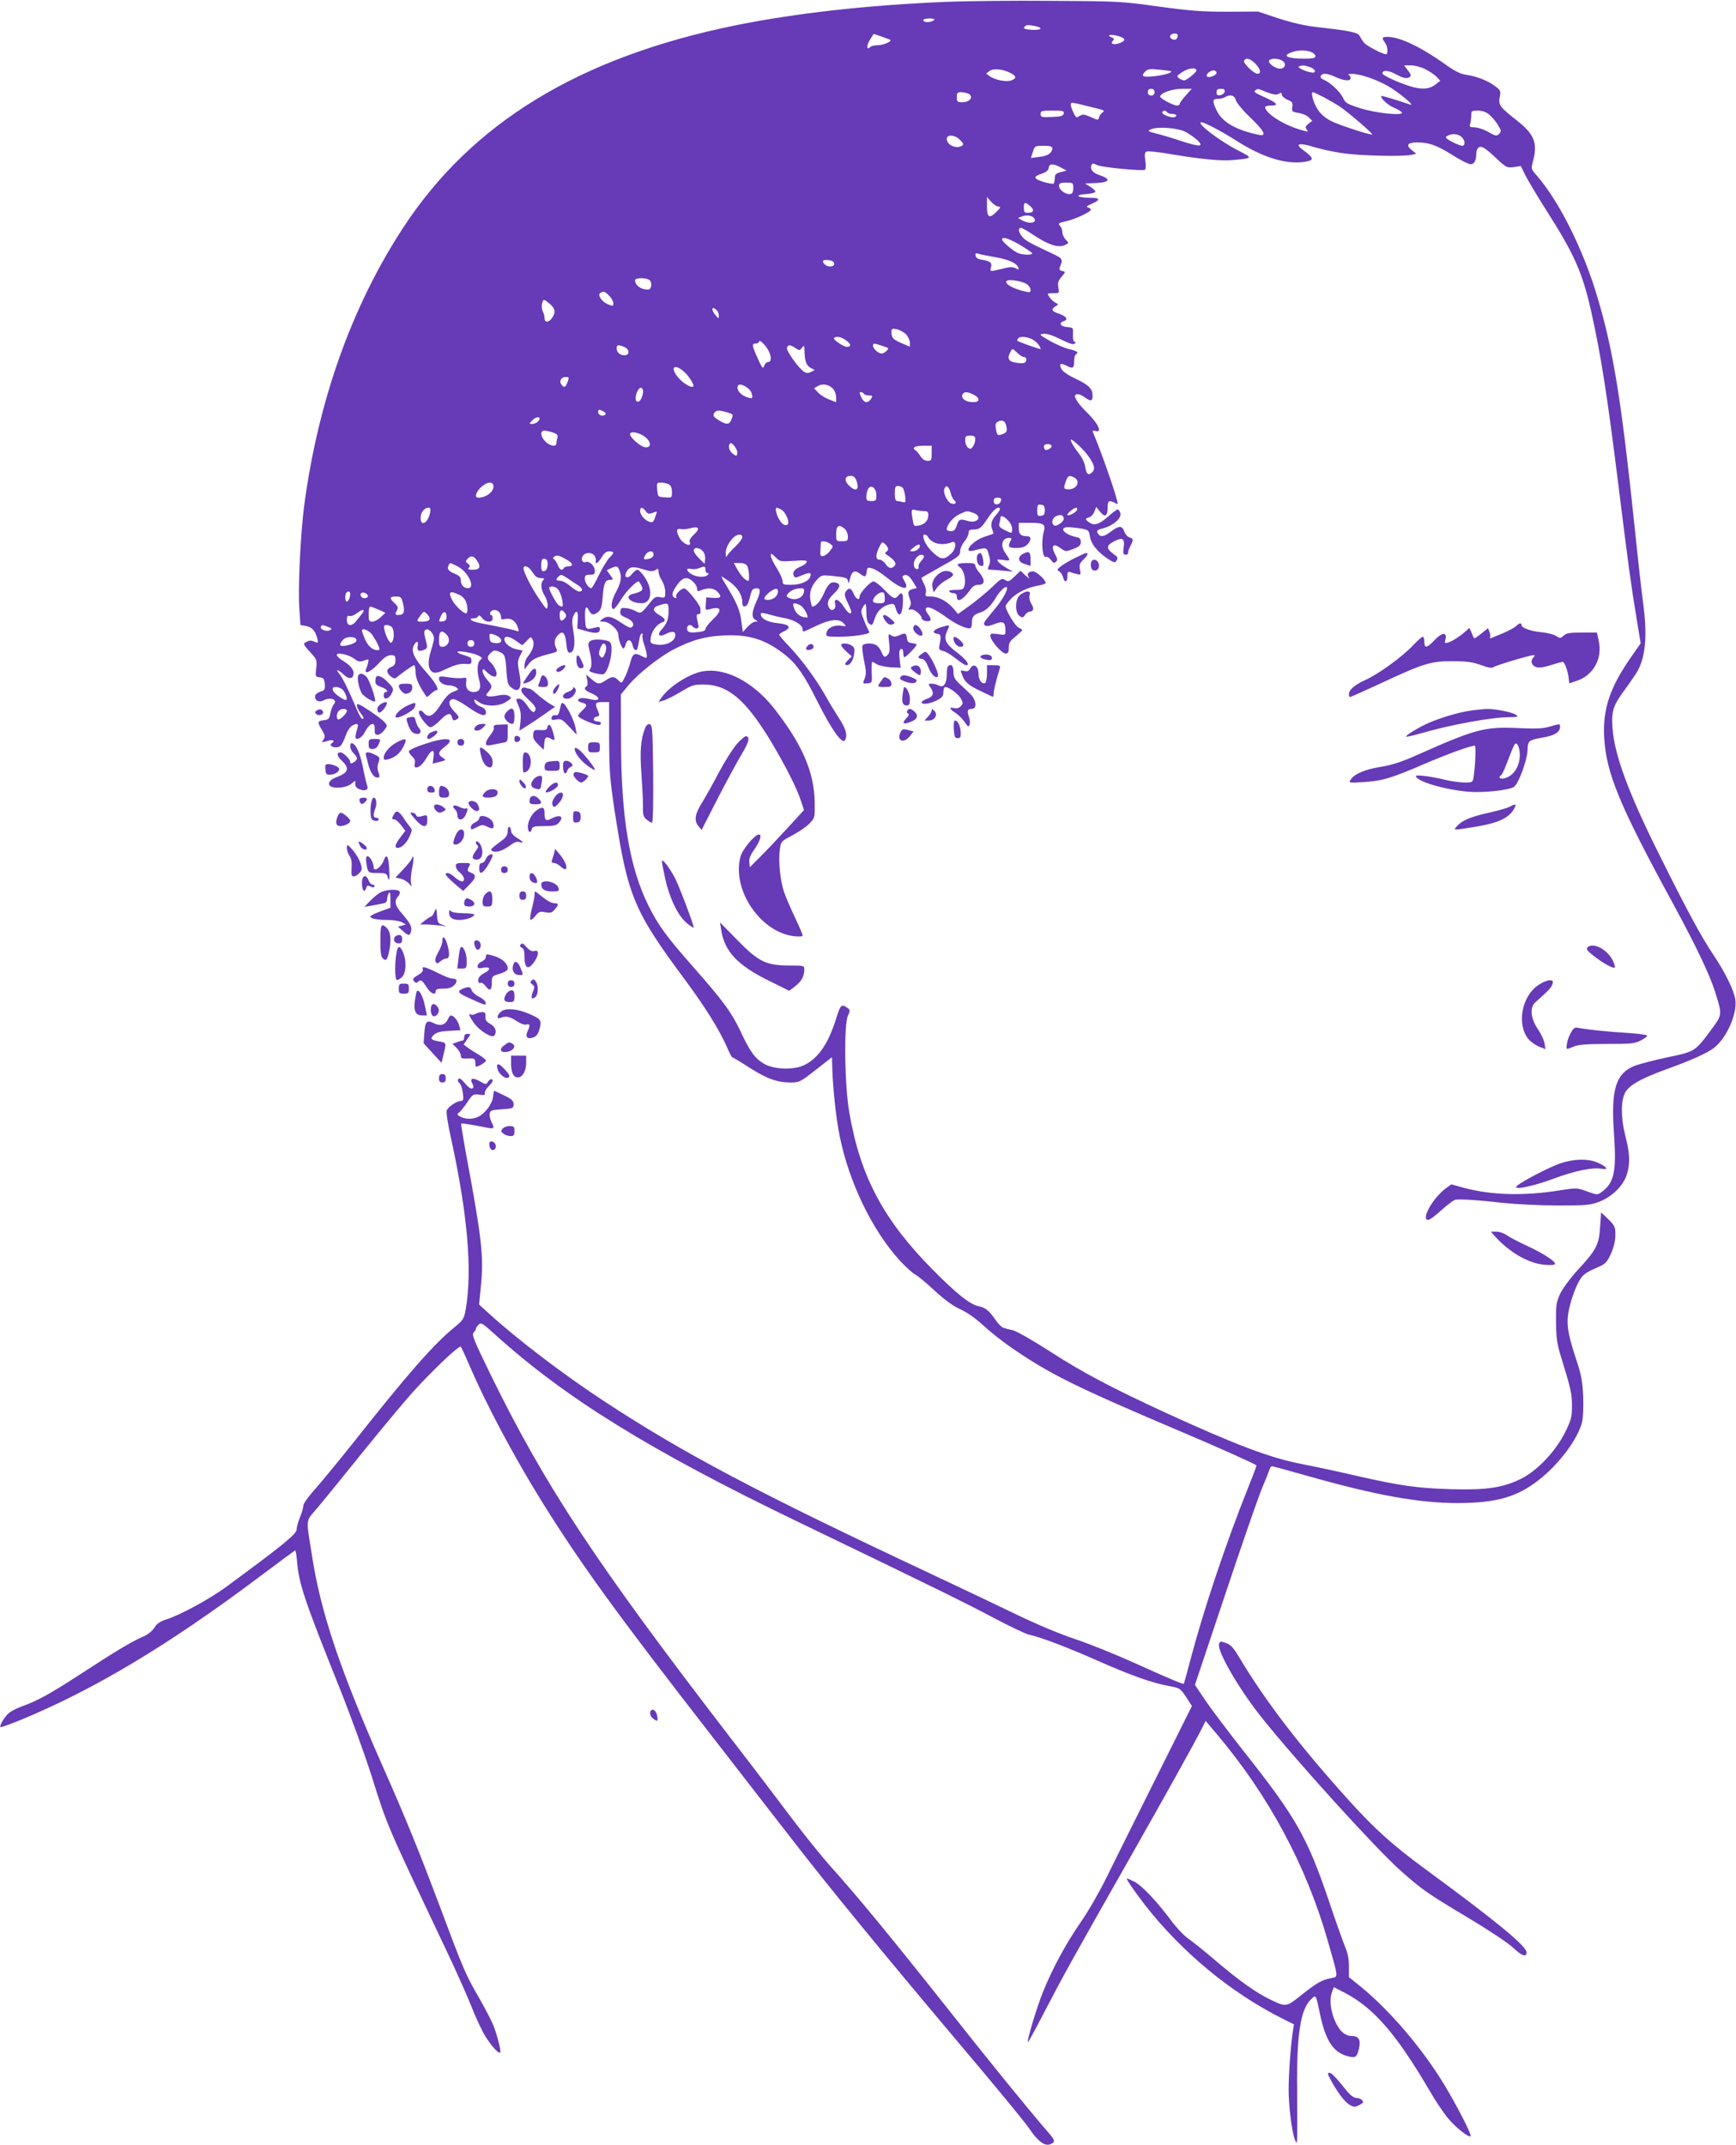 <?xml version="1.0" standalone="no"?>
<!DOCTYPE svg PUBLIC "-//W3C//DTD SVG 20010904//EN"
 "http://www.w3.org/TR/2001/REC-SVG-20010904/DTD/svg10.dtd">
<svg version="1.0" xmlns="http://www.w3.org/2000/svg"
 width="1036pt" height="1280pt" viewBox="0 0 1036 1280"
 preserveAspectRatio="xMidYMid meet">
<g transform="translate(0,1280) scale(0.1,-0.1)"
fill="#673ab7" stroke="none">
<path d="M5650 12789 c-470 -19 -896 -67 -1255 -139 -937 -190 -1582 -583
-1993 -1215 -305 -469 -504 -1030 -587 -1655 -21 -162 -37 -486 -29 -607 l7
-103 34 -6 c36 -7 56 -30 67 -76 6 -26 5 -27 -18 -17 -17 8 -29 8 -46 -1 -24
-13 -25 -11 39 -82 21 -24 23 -34 18 -77 -6 -48 -5 -50 21 -53 23 -3 27 -8 30
-39 3 -33 0 -38 -27 -47 -20 -7 -31 -18 -31 -30 0 -24 25 -35 50 -22 44 23 90
4 60 -26 -5 -5 -13 -27 -18 -49 -7 -36 -11 -40 -40 -43 -38 -4 -39 -13 -10
-60 17 -28 19 -38 10 -53 -7 -11 -11 -19 -10 -19 2 0 18 4 36 9 30 9 44 0 22
-14 -16 -10 -1 -25 24 -25 28 0 37 11 60 73 12 31 27 52 42 59 32 15 36 9 22
-35 -6 -20 -8 -40 -4 -44 10 -10 39 10 51 34 31 60 64 71 61 21 -1 -26 3 -33
18 -33 10 0 28 12 39 27 20 27 20 28 1 49 -10 12 -52 43 -91 69 -59 39 -73 45
-73 30 0 -9 9 -29 20 -43 22 -28 25 -37 11 -37 -5 0 -24 35 -41 78 -42 99 -78
172 -98 195 -24 27 -1 20 29 -9 32 -31 59 -26 59 9 0 24 -23 50 -73 80 -15 10
-27 22 -27 29 0 17 70 2 104 -23 25 -19 34 -20 59 -11 27 10 29 10 24 -11 -2
-12 -8 -30 -12 -39 -15 -37 28 -18 74 32 34 37 53 50 74 50 23 0 27 -4 27 -30
0 -23 -6 -33 -25 -40 -30 -12 -32 -31 -4 -56 14 -12 24 -15 33 -9 7 6 32 25
56 43 24 17 47 32 52 32 4 0 8 -19 8 -42 0 -36 20 -80 66 -147 2 -1 13 6 25
18 13 12 26 21 31 21 22 0 2 40 -51 100 -76 86 -99 130 -83 165 15 32 31 33
25 1 -6 -29 5 -36 36 -25 19 8 22 14 17 37 -18 69 -18 79 -2 85 17 7 46 -27
46 -53 0 -8 -8 -41 -18 -73 -21 -67 -18 -113 10 -128 15 -8 34 -4 86 21 47 22
78 30 107 28 39 -3 41 0 37 32 -1 5 -20 14 -42 20 -22 6 -40 14 -40 19 0 11
93 -5 125 -21 24 -13 25 -16 11 -27 -19 -16 -21 -69 -5 -124 12 -45 0 -67 -36
-67 -31 0 -48 24 -43 59 4 27 2 29 -21 25 -14 -3 -52 -1 -83 4 -53 8 -58 7
-58 -9 0 -21 28 -39 62 -39 13 0 32 -6 42 -13 15 -11 14 -14 -18 -25 -26 -10
-45 -29 -76 -77 -42 -68 -73 -83 -100 -50 -15 18 -30 20 -30 3 0 -22 52 -88
69 -88 9 0 35 18 56 40 43 44 64 50 72 20 6 -22 11 -24 33 -10 12 8 9 15 -19
44 -35 36 -39 68 -8 74 9 2 46 -17 82 -42 81 -57 115 -67 115 -37 0 14 -9 25
-27 32 -27 10 -43 26 -43 42 0 5 12 -1 26 -12 36 -28 117 -29 162 -1 37 23 38
26 14 39 -12 6 -34 6 -62 0 -24 -5 -50 -7 -58 -4 -13 5 -13 8 0 23 28 32 27
39 -2 72 -17 19 -30 43 -30 54 0 18 3 17 29 -8 39 -37 65 -30 50 13 -6 16 -19
37 -30 47 -24 22 -24 36 1 59 17 15 24 16 50 5 33 -14 37 -23 43 -125 4 -56 9
-73 27 -87 49 -40 68 -4 48 92 -10 52 -10 64 4 94 l17 34 -35 7 c-38 7 -74 36
-74 60 0 23 32 18 70 -10 19 -14 35 -25 37 -25 1 0 13 12 27 26 24 26 24 26
35 6 13 -24 2 -60 -29 -100 -11 -13 -20 -36 -20 -51 l0 -26 25 32 c25 31 44
40 133 63 37 10 41 13 32 30 -16 29 -12 58 11 81 28 28 42 13 49 -54 3 -37 9
-52 20 -52 26 0 35 50 22 125 -9 53 -9 76 0 95 18 40 30 29 26 -25 l-3 -51 53
-15 c58 -17 82 -14 82 12 0 13 -6 15 -27 9 -56 -15 -58 -13 -61 44 -4 70 4 95
21 61 16 -31 29 -34 56 -13 18 15 23 32 28 93 6 81 15 100 45 100 19 0 19 1
-1 29 l-20 28 25 12 c36 16 41 14 53 -20 13 -37 6 -67 -26 -128 -24 -46 -30
-86 -14 -96 5 -3 26 22 46 55 32 53 99 120 109 109 2 -2 8 -14 15 -26 12 -24
2 -34 -51 -47 -57 -13 -17 -56 52 -56 58 0 68 79 19 153 -17 26 -37 47 -44 47
-8 0 -23 -12 -35 -27 -24 -31 -50 -20 -31 15 16 30 38 34 98 15 44 -14 58 -15
74 -5 17 11 19 9 19 -10 0 -13 9 -36 20 -53 11 -16 20 -47 20 -67 0 -36 -1
-37 -29 -32 -23 5 -33 1 -48 -16 -68 -85 -67 -84 -99 -67 -16 8 -42 17 -59 18
-25 3 -31 0 -33 -19 -3 -18 4 -26 33 -38 39 -16 54 -39 37 -56 -8 -8 -26 -1
-64 25 -58 40 -84 45 -114 22 -18 -14 -18 -14 9 -15 33 0 87 -48 87 -78 0 -26
20 -82 30 -82 4 0 11 11 14 25 9 34 33 31 41 -5 7 -31 23 -40 30 -17 2 6 6 29
10 50 3 20 10 37 15 37 5 0 7 -6 4 -13 -2 -7 2 -32 11 -56 8 -24 15 -52 15
-63 0 -18 -2 -18 -31 -3 -42 22 -54 15 -68 -40 -7 -26 -21 -65 -32 -86 -19
-39 -19 -39 -39 -19 -25 25 -37 25 -75 0 -39 -26 -47 -25 -85 7 l-32 27 6 -31
c4 -19 3 -34 -3 -38 -20 -12 -11 -26 23 -40 65 -27 61 -54 -5 -37 -41 10 -69
7 -69 -8 0 -4 11 -11 25 -14 31 -8 31 -17 0 -46 -14 -13 -25 -27 -25 -32 0
-14 109 -60 127 -54 18 7 9 21 -14 21 -25 0 -27 22 -3 28 20 5 20 7 6 40 -17
42 -14 47 33 47 l36 0 0 -217 c1 -195 4 -240 33 -433 79 -513 113 -595 430
-1021 112 -152 195 -286 238 -383 15 -36 31 -66 34 -66 4 0 49 -27 100 -60
105 -67 167 -90 248 -90 53 0 58 3 151 76 l96 75 2 -73 c4 -120 23 -297 44
-398 55 -275 195 -564 359 -743 34 -37 75 -74 90 -82 16 -8 68 -51 117 -97 60
-55 109 -91 153 -111 40 -18 91 -54 135 -94 38 -36 111 -94 160 -128 236 -164
387 -239 1045 -518 198 -84 419 -183 428 -192 2 -1 -20 -60 -49 -131 -136
-342 -263 -720 -345 -1029 -20 -77 -38 -141 -39 -143 -4 -5 -92 32 -304 128
-112 50 -270 114 -350 140 -86 29 -226 87 -341 143 -107 52 -344 164 -526 250
-1023 480 -1469 716 -1939 1025 -241 158 -517 368 -688 524 l-58 53 11 111
c17 173 6 279 -85 767 -20 109 -35 200 -33 202 3 3 83 -10 150 -24 47 -10 51
-6 32 31 -8 16 -14 39 -12 51 3 20 11 23 73 27 67 5 70 6 70 30 0 20 -10 30
-55 52 -30 15 -57 27 -60 28 -3 0 -6 -14 -7 -32 -3 -42 -47 -103 -90 -123 -35
-17 -82 -15 -113 5 -13 8 -13 11 1 22 9 7 31 35 49 62 31 46 34 48 71 43 29
-4 36 -2 32 9 -2 7 7 25 21 39 14 14 26 30 26 35 0 16 -18 11 -29 -7 -9 -16
-12 -16 -49 5 -43 24 -61 17 -42 -17 7 -14 7 -22 -2 -27 -7 -4 -24 8 -43 31
-23 27 -34 34 -40 25 -5 -8 -2 -17 7 -24 8 -6 17 -32 20 -58 5 -40 3 -48 -11
-48 -25 0 -79 -36 -85 -58 -4 -11 7 -82 24 -158 100 -455 130 -797 89 -1029
-10 -56 -15 -63 -66 -105 -126 -103 -277 -275 -610 -696 -78 -98 -176 -217
-217 -264 -46 -51 -76 -93 -76 -106 0 -12 -9 -43 -20 -69 -11 -26 -20 -59 -20
-73 0 -27 -88 -98 -423 -344 -99 -72 -269 -165 -354 -192 -39 -13 -58 -26 -72
-50 -12 -19 -38 -40 -63 -51 -70 -30 -172 -91 -372 -222 -185 -120 -263 -164
-358 -197 -26 -10 -58 -26 -73 -37 -26 -21 -60 -77 -52 -86 3 -2 54 16 113 40
437 179 884 446 1424 851 118 89 218 162 221 164 3 1 9 -30 12 -70 11 -130 44
-229 253 -750 67 -168 154 -407 193 -531 91 -292 93 -295 438 -1022 60 -126
131 -285 158 -353 26 -68 65 -149 85 -180 37 -57 76 -99 85 -91 7 8 -22 121
-46 174 -12 28 -50 100 -85 161 -75 129 -91 167 -230 539 -130 345 -203 524
-334 820 -261 590 -375 928 -428 1270 -37 236 -41 200 36 291 37 44 158 193
270 332 112 139 245 298 296 355 121 133 277 281 286 270 4 -4 26 -53 50 -108
100 -234 266 -546 433 -815 231 -371 443 -664 1004 -1386 170 -220 388 -500
484 -624 221 -286 533 -667 1004 -1226 205 -242 391 -468 413 -501 64 -94 106
-120 145 -91 14 12 9 21 -45 83 -116 135 -318 383 -608 750 -317 400 -523 650
-672 815 -52 58 -155 186 -230 285 -74 99 -235 311 -358 470 -815 1059 -1114
1512 -1441 2179 -100 205 -115 242 -103 253 8 8 14 18 14 23 0 5 7 16 16 25
15 14 23 9 96 -57 420 -380 923 -692 1808 -1119 853 -411 1006 -487 1170 -574
96 -51 191 -96 210 -100 71 -15 235 -78 411 -156 197 -87 322 -132 426 -151
64 -12 66 -13 101 -65 l35 -54 -223 -447 c-123 -246 -254 -510 -292 -587 -38
-77 -104 -192 -148 -255 -88 -127 -169 -277 -225 -415 -37 -91 -98 -295 -91
-302 2 -2 46 78 98 179 111 214 167 315 498 898 225 396 397 705 446 802 l19
38 66 -78 c310 -367 535 -786 663 -1235 65 -228 64 -213 19 -222 -53 -10 -87
-29 -178 -102 -89 -71 -90 -71 -182 -27 -86 41 -191 116 -321 227 -68 58 -145
120 -171 138 -26 18 -74 69 -106 113 -82 110 -171 204 -216 227 -21 10 -41 19
-44 19 -8 0 47 -80 109 -160 220 -281 510 -521 818 -676 l70 -35 -6 -37 c-13
-80 -26 -262 -26 -352 0 -99 20 -257 38 -300 10 -24 11 -24 13 10 1 19 1 143
0 275 -4 343 19 494 84 555 29 27 27 31 54 -97 33 -153 78 -221 164 -244 47
-12 55 -6 67 47 12 51 -2 74 -44 74 -44 0 -79 36 -106 106 -22 60 -26 118 -10
159 l10 26 68 -35 c173 -91 309 -250 507 -589 31 -54 79 -125 106 -158 49 -58
124 -117 135 -107 8 8 -83 185 -160 312 -130 213 -320 436 -493 578 l-73 59 0
64 c0 42 -7 79 -21 112 -11 26 -57 154 -100 283 -128 376 -195 495 -504 885
-91 116 -195 253 -230 305 l-64 95 179 535 c98 294 197 580 220 635 23 55 44
108 47 118 3 9 9 17 14 17 5 0 102 -27 216 -59 405 -115 663 -161 893 -161
227 1 350 35 478 134 123 94 237 246 263 348 7 28 9 91 7 155 -4 89 -11 127
-41 218 -57 173 -63 227 -38 325 11 45 33 104 48 133 28 51 37 59 124 97 41
18 50 29 73 79 17 39 26 76 26 111 0 48 -3 55 -42 94 l-43 41 -6 -85 c-6 -107
-22 -138 -130 -255 -47 -51 -93 -114 -108 -145 -23 -50 -26 -66 -25 -170 1
-96 6 -130 29 -205 60 -195 66 -221 66 -294 0 -68 -4 -83 -40 -157 -58 -116
-167 -231 -264 -279 -110 -54 -207 -68 -417 -62 -204 6 -304 20 -570 81 -107
25 -254 56 -326 70 -184 36 -389 113 -814 308 -312 144 -493 239 -684 363 -98
63 -197 120 -220 126 -23 5 -49 12 -58 15 -10 3 -31 24 -47 47 -39 57 -60 73
-101 82 -51 10 -129 72 -270 214 -295 297 -435 557 -501 938 -29 163 -34 525
-9 581 14 31 14 35 -4 48 -33 24 -41 17 -64 -58 -47 -152 -104 -237 -186 -281
-63 -34 -185 -31 -247 5 -54 32 -83 71 -143 200 -52 109 -105 180 -276 374
-163 185 -212 252 -270 369 -114 229 -164 530 -164 991 l-1 270 45 54 c57 69
185 170 269 214 114 58 186 78 302 84 152 7 250 -25 367 -118 66 -53 112 -119
192 -280 81 -162 146 -253 162 -228 17 27 7 67 -32 127 -22 34 -59 94 -81 134
-56 100 -142 217 -216 296 -35 36 -63 69 -63 73 0 4 12 13 28 20 48 23 34 42
-36 49 -61 6 -102 27 -102 54 0 10 10 9 43 0 23 -7 69 -18 101 -24 59 -11 106
-41 106 -68 0 -17 -2 -18 81 22 84 40 137 45 164 15 17 -19 16 -19 -16 -14
-42 6 -83 -14 -87 -44 -3 -21 0 -22 77 -22 81 0 185 16 179 28 -22 42 -48 107
-48 121 0 9 7 26 15 37 13 17 14 14 15 -37 0 -38 5 -61 15 -69 19 -16 21 -14
37 34 14 41 46 70 89 80 23 5 27 2 35 -27 17 -56 39 -40 42 31 3 62 -5 75 -28
47 -19 -23 -31 -19 -82 35 -26 28 -56 50 -66 50 -18 0 -82 -69 -82 -89 0 -27
-21 -18 -35 14 -15 38 -31 41 -49 12 -8 -12 -5 -28 12 -62 12 -25 22 -50 22
-55 0 -22 -21 -8 -45 30 -29 46 -61 55 -51 15 7 -29 -20 -48 -35 -24 -17 27
-9 52 26 85 40 38 44 59 13 67 -30 8 -47 -8 -74 -70 -19 -43 -47 -73 -67 -73
-2 0 -7 18 -11 39 -7 47 6 86 41 123 24 26 31 27 82 22 91 -9 101 -12 102 -37
1 -13 6 -4 12 21 11 45 27 53 61 27 28 -21 34 -19 38 13 3 26 5 28 33 20 17
-4 54 -28 84 -52 90 -74 144 -86 109 -25 -15 26 -16 31 -3 36 19 7 34 -6 58
-46 l18 -30 -26 -7 c-27 -7 -30 -19 -15 -59 7 -18 7 -33 -1 -47 -10 -18 -9
-20 5 -15 17 7 66 -32 66 -52 0 -14 40 -25 51 -14 6 6 1 20 -12 37 -15 19 -18
31 -11 38 12 12 55 -9 123 -58 49 -36 108 -64 134 -64 10 0 15 10 15 34 0 36
11 49 50 61 34 10 65 40 95 92 26 42 65 75 65 53 0 -20 -32 -75 -74 -125 -70
-85 -70 -85 -58 -97 7 -7 24 -5 57 8 53 20 65 13 65 -39 0 -28 -1 -28 -45 -21
-39 5 -45 4 -45 -11 0 -26 68 -105 91 -105 15 0 19 7 19 35 0 28 7 40 40 66
22 18 40 35 40 38 0 4 -10 11 -22 16 -19 8 -75 101 -77 127 -1 4 12 23 29 41
33 38 104 73 169 83 22 4 41 10 41 15 0 19 -54 69 -75 69 -30 0 -40 -16 -24
-38 7 -9 -1 -4 -19 12 l-32 30 -35 -34 c-32 -31 -38 -33 -57 -21 -19 12 -25 8
-77 -42 -31 -30 -89 -78 -130 -108 l-74 -53 -26 31 c-37 44 -90 73 -134 73
-34 0 -38 2 -32 21 4 13 0 34 -11 55 -10 18 -16 35 -14 37 3 2 56 32 118 67
101 56 112 65 112 90 0 16 11 42 25 58 14 17 25 39 25 51 0 16 6 21 28 21 37
0 48 9 85 65 34 51 61 74 73 62 4 -4 -2 -17 -13 -30 -35 -38 -44 -63 -33 -93
6 -15 9 -28 8 -29 -2 -1 -27 -10 -55 -19 -71 -24 -131 -98 -65 -82 82 21 80
21 93 -23 9 -31 9 -47 1 -66 -10 -23 -9 -25 11 -25 12 0 47 -3 77 -6 l55 -5
-36 20 c-19 11 -42 27 -50 37 -13 16 -11 17 29 12 45 -6 45 -6 10 44 -30 44
-18 88 24 88 15 0 17 -3 8 -19 -18 -34 -11 -41 35 -41 32 0 51 6 65 20 25 25
26 50 1 50 -38 0 -51 11 -51 46 l0 34 68 0 c80 0 94 -9 81 -53 -17 -60 -8
-164 14 -150 5 3 18 -5 28 -18 14 -19 20 -22 31 -11 10 10 9 19 -7 47 -25 49
-9 66 34 34 30 -22 31 -22 76 -5 36 14 45 22 45 42 0 18 -7 25 -27 29 -76 16
-109 61 -43 59 19 -1 54 -5 76 -9 39 -7 42 -10 48 -45 7 -45 41 -89 103 -132
36 -24 47 -28 54 -17 13 21 12 23 -21 47 -40 30 -38 48 11 73 50 25 63 15 54
-43 -5 -35 0 -43 23 -36 4 2 6 7 4 11 -1 4 5 21 13 37 20 38 19 47 -5 53 -11
3 -25 19 -31 36 -13 36 -32 35 -85 -5 -37 -29 -60 -30 -73 -6 -8 16 -4 20 34
30 60 16 110 61 101 90 -4 12 -11 22 -16 22 -5 0 -32 -20 -60 -45 -52 -46 -82
-54 -112 -31 -23 17 -23 22 2 29 11 3 25 18 31 34 l11 28 23 -29 c28 -36 45
-27 45 25 0 41 8 46 41 29 10 -6 19 -9 19 -6 0 29 -95 303 -147 425 -5 11 -1
13 15 9 43 -12 15 46 -53 112 -26 25 -53 57 -61 73 -13 24 -13 28 1 34 9 3 29
-4 45 -16 39 -28 50 -27 50 7 0 42 -20 63 -101 102 -48 22 -78 44 -86 60 -15
31 -4 36 35 16 35 -18 42 -13 42 30 0 18 5 36 10 39 20 12 9 20 -41 32 -29 7
-81 30 -116 50 -62 36 -64 38 -35 41 20 2 56 -10 102 -33 52 -26 76 -33 83
-26 8 8 8 11 0 11 -7 0 -11 16 -10 43 2 42 2 42 -35 45 -42 4 -52 26 -17 37
27 9 10 30 -37 45 -39 13 -43 24 -15 42 19 12 19 12 -1 22 -12 6 -28 21 -36
34 -14 21 -14 22 23 22 37 0 37 0 31 34 -5 27 -2 40 19 64 25 30 25 30 4 35
-16 4 -20 10 -14 24 20 48 18 50 -52 83 -133 62 -155 75 -174 99 -22 27 -25
51 -6 51 6 0 32 -14 57 -31 107 -72 167 -92 210 -69 19 10 19 11 0 30 -11 11
-20 31 -20 44 0 14 -7 31 -15 39 -13 13 -8 17 38 27 59 14 147 56 147 69 0 5
-8 11 -17 13 -13 3 -8 9 18 20 60 26 57 38 -10 38 -75 0 -91 18 -20 22 29 2
54 8 56 13 1 6 -12 19 -30 30 l-32 20 68 3 c83 4 89 24 13 49 -34 11 -52 34
-43 56 5 14 9 14 34 2 28 -14 270 -37 286 -28 5 3 6 27 2 54 -6 39 -4 50 9 55
8 3 71 -3 138 -15 184 -31 306 -43 378 -36 118 11 119 11 27 58 -112 58 -254
167 -217 167 19 0 123 -55 209 -110 155 -99 293 -142 404 -126 63 10 61 21
-12 75 -45 33 -16 40 62 16 41 -13 121 -31 179 -39 104 -16 371 -22 416 -9
l24 6 -28 22 c-36 29 -24 45 34 45 71 0 117 -17 211 -76 47 -30 95 -54 107
-54 22 0 34 22 34 65 0 12 5 26 12 33 16 16 41 1 111 -66 56 -52 60 -54 101
-49 l42 6 28 -57 c16 -31 71 -124 124 -207 167 -262 215 -370 267 -600 59
-265 95 -492 165 -1055 59 -473 72 -572 106 -777 l25 -152 -55 -79 c-127 -181
-171 -311 -163 -477 11 -217 89 -407 419 -1012 130 -240 211 -410 242 -508 45
-143 45 -139 -22 -230 -96 -130 -98 -131 -258 -164 -76 -16 -164 -39 -195 -50
-116 -44 -147 -141 -127 -408 15 -224 2 -290 -73 -346 -26 -19 -27 -19 -88 3
-60 22 -63 22 -158 7 -217 -35 -409 -30 -575 14 l-77 21 -28 -20 c-81 -58
-157 -192 -109 -192 8 0 44 27 80 60 37 33 74 61 84 61 43 3 139 -3 277 -19
87 -9 228 -16 335 -16 170 0 190 2 245 23 79 31 146 99 165 167 19 63 16 123
-10 224 -27 104 -28 208 -3 257 23 46 95 87 253 144 144 52 235 93 278 125 76
59 140 203 128 289 -9 57 -62 165 -135 273 -68 102 -153 258 -319 592 -182
364 -269 598 -279 756 -7 102 3 134 77 233 32 44 66 94 76 113 46 89 55 216
29 405 -8 59 -31 261 -50 448 -79 755 -127 1053 -221 1368 -84 286 -230 578
-366 733 -31 35 -31 37 -20 80 30 110 9 163 -97 246 -101 80 -110 91 -101 139
7 36 5 41 -28 65 -41 32 -110 59 -174 68 -33 5 -67 22 -120 60 -147 105 -274
166 -348 166 -33 0 -36 -6 -15 -34 15 -20 20 -58 9 -69 -8 -8 -116 47 -134 68
-8 10 -19 27 -25 39 -11 23 -56 32 -260 55 -65 7 -143 25 -224 51 l-123 41
-182 -1 c-150 0 -221 5 -411 31 -223 31 -242 32 -645 34 -228 2 -507 -1 -620
-6z m-75 -108 c-18 -17 -65 -17 -65 -1 0 6 17 10 37 10 23 0 33 -4 28 -9z
m604 -37 c49 -10 36 -25 -19 -22 -48 3 -57 7 -43 21 8 9 22 9 62 1z m-870 -80
c22 -8 -34 -34 -73 -34 -18 0 -37 -5 -43 -11 -22 -22 -23 11 -1 44 l22 35 41
-14 c22 -8 46 -17 54 -20z m1401 0 c0 -14 -49 -33 -68 -26 -10 3 -10 7 -1 18
9 11 8 15 -5 20 -34 13 -14 21 29 11 25 -6 45 -16 45 -23z m318 19 c-4 -20
-18 -26 -37 -14 -18 12 -5 31 20 31 14 0 19 -6 17 -17z m796 -93 c14 -5 26
-16 26 -25 0 -12 -14 -15 -69 -15 -99 0 -132 17 -73 38 36 14 84 14 116 2z
m-333 -69 c31 -32 38 -61 14 -61 -23 0 -89 65 -81 78 12 20 36 13 67 -17z
m164 15 c24 -17 13 -46 -17 -46 -29 1 -73 34 -64 49 10 15 58 14 81 -3z m164
-37 c31 -11 39 -36 10 -32 -34 4 -91 31 -78 36 22 9 34 8 68 -4z m689 -13 c26
-13 56 -34 67 -46 l20 -22 -24 -19 c-35 -28 -69 -34 -129 -21 -60 13 -192 70
-192 84 0 22 37 19 82 -6 30 -17 56 -25 68 -21 25 8 25 16 -1 49 l-20 26 41 0
c23 0 61 -10 88 -24z m-1368 -6 c0 -12 -59 -60 -74 -60 -7 0 -20 6 -30 13 -16
12 -14 15 21 38 35 23 83 28 83 9z m-1109 -16 c36 -18 37 -32 3 -44 -29 -11
-97 3 -129 26 l-20 15 20 15 c23 18 80 12 126 -12z m957 11 c10 -9 -41 -23
-100 -30 -71 -7 -82 -1 -52 30 14 13 29 15 83 9 36 -3 68 -8 69 -9z m272 -10
c0 -15 -46 -32 -57 -21 -10 9 18 36 38 36 11 0 19 -7 19 -15z m711 -25 c52
-23 89 -26 89 -6 0 8 -6 17 -12 19 -7 3 1 6 19 6 46 1 142 -31 215 -72 65 -37
169 -124 133 -111 -79 27 -168 54 -171 51 -10 -10 40 -56 75 -70 22 -9 43 -22
47 -28 13 -22 -162 -4 -254 27 -72 23 -85 31 -96 58 -14 33 -73 91 -112 108
-25 11 -29 20 -17 31 11 12 39 8 84 -13z m-1081 -90 c0 -13 -7 -20 -20 -20
-13 0 -20 7 -20 20 0 13 7 20 20 20 13 0 20 -7 20 -20z m186 -20 c-20 -22 -36
-45 -36 -50 0 -6 -7 -10 -15 -10 -24 0 -105 44 -102 55 7 22 73 45 131 45 l58
0 -36 -40z m232 23 c-2 -10 -13 -19 -26 -21 -17 -3 -22 2 -22 17 0 16 6 21 26
21 19 0 25 -5 22 -17z m252 -3 c39 -15 56 -18 71 -10 15 9 19 7 19 -5 0 -9 15
-22 33 -30 29 -12 33 -18 29 -43 -4 -27 -1 -30 37 -36 23 -3 50 -15 62 -27
l20 -20 -23 -18 c-19 -16 -20 -21 -9 -35 12 -14 8 -14 -40 0 -102 30 -209 99
-209 135 0 5 16 9 36 9 49 0 36 16 -44 52 -50 22 -63 31 -52 38 19 12 11 13
70 -10z m-1779 -10 c31 -17 7 -50 -36 -50 -32 0 -35 2 -35 30 0 26 4 30 26 30
14 0 34 -5 45 -10z m2117 -19 c31 -17 76 -43 99 -58 50 -34 191 -155 192 -165
1 -9 -197 55 -244 79 -50 26 -80 58 -100 105 -15 37 -20 68 -10 68 3 0 31 -13
63 -29z m-523 -18 c4 -16 40 -60 86 -104 84 -80 101 -114 52 -104 -141 30
-221 77 -254 149 -25 55 -24 66 9 66 15 0 34 5 42 10 30 19 57 12 65 -17z
m-870 -40 c94 -23 90 -22 72 -36 -8 -6 -17 -20 -19 -29 -3 -16 -6 -16 -48 3
-34 16 -49 18 -62 10 -10 -6 -20 -11 -23 -11 -8 0 -35 58 -35 75 0 17 2 16
115 -12z m-157 -40 c-3 -15 -16 -19 -71 -21 -62 -3 -67 -1 -67 18 0 18 6 20
71 20 62 0 70 -2 67 -17z m617 7 c3 -5 17 -10 31 -10 13 0 24 -4 24 -10 0 -5
-9 -10 -20 -10 -27 0 -70 21 -64 31 7 12 21 11 29 -1z m1919 -11 c15 -12 39
-39 53 -61 23 -37 24 -42 9 -57 -15 -14 -20 -14 -65 12 -27 15 -63 27 -81 27
-29 0 -32 3 -26 23 3 12 6 34 6 50 0 25 3 27 39 27 24 0 48 -8 65 -21z m-1809
-106 c22 -12 54 -34 70 -49 43 -41 16 -42 -98 -5 -50 17 -117 37 -147 44 -52
14 -54 15 -30 26 39 17 158 8 205 -16z m1647 -30 c22 -19 24 -53 4 -53 -8 0
-36 11 -61 24 -40 22 -43 26 -28 35 27 16 64 13 85 -6z m-2992 -19 c21 -21 22
-27 10 -34 -33 -21 -90 5 -90 41 0 29 51 25 80 -7z m550 -47 c0 -29 -26 -48
-76 -53 l-52 -7 12 37 c11 35 12 36 63 36 37 0 53 -4 53 -13z m50 -116 l35
-19 -35 -9 c-29 -8 -35 -14 -35 -36 -1 -14 -4 -29 -7 -33 -4 -3 -32 2 -63 11
-61 20 -61 31 -2 51 21 7 33 18 35 32 4 27 25 27 72 3z m75 -123 c0 -24 -5
-34 -18 -36 -26 -5 -67 25 -67 48 0 17 7 20 43 20 41 0 42 -1 42 -32z m-450
-110 c19 -3 18 -5 -7 -31 -44 -44 -58 -36 -58 31 l0 57 23 -27 c12 -15 31 -28
42 -30z m193 2 c27 -23 21 -40 -14 -40 -20 0 -24 5 -24 30 0 35 6 37 38 10z
m24 -73 c18 -28 -29 -36 -72 -12 l-25 14 25 10 c27 10 61 5 72 -12z m-84 -159
c39 -24 72 -46 72 -50 0 -11 -54 -10 -83 1 -29 11 -97 69 -97 82 0 19 38 7
108 -33z m-147 -73 c80 -14 128 -36 137 -64 3 -10 0 -11 -17 -2 -14 8 -33 9
-59 2 -98 -24 -95 -24 -88 3 7 29 -3 37 -54 46 -23 3 -36 11 -38 24 -3 14 1
17 16 12 10 -4 57 -13 103 -21z m-963 -37 c4 -21 -37 -25 -56 -6 -20 20 -13
29 20 26 22 -2 34 -9 36 -20z m-1098 -103 c6 -8 9 -23 5 -36 -6 -18 -12 -20
-39 -15 -32 6 -56 29 -56 53 0 18 74 17 90 -2z m2247 -20 c13 -9 23 -24 23
-34 0 -18 -3 -18 -51 -6 -100 27 -132 74 -41 61 25 -3 56 -13 69 -21z m-2492
-70 c14 -13 25 -33 25 -44 0 -19 -2 -19 -32 -7 -38 16 -64 56 -45 68 19 12 26
10 52 -17z m-352 -50 c31 -27 34 -51 11 -83 -19 -28 -44 -29 -44 -1 0 11 -5
29 -11 41 -11 20 -5 68 9 68 4 0 19 -12 35 -25z m995 -37 c7 -7 12 -21 12 -32
-1 -20 -1 -20 -20 3 -29 34 -22 59 8 29z m1130 -144 c12 -14 22 -36 22 -49 l0
-24 -47 20 c-53 22 -63 33 -63 67 0 21 3 23 33 17 17 -4 42 -18 55 -31z m-358
-36 c30 -21 31 -38 4 -38 -20 0 -86 45 -77 53 13 13 44 7 73 -15z m1110 7 c25
-13 50 -42 50 -58 0 -4 -126 41 -139 49 -1 2 0 7 4 13 9 16 51 13 85 -4z
m-1574 -67 c19 -36 18 -68 -1 -68 -9 0 -20 -10 -24 -22 -8 -21 -11 -18 -34 32
-40 87 -42 100 -18 100 12 0 21 5 21 12 0 16 39 -22 56 -54z m673 30 c20 -7
38 -13 40 -15 8 -5 -22 -33 -37 -33 -20 0 -52 29 -52 47 0 16 4 16 49 1z
m-1535 -8 c34 -13 36 -50 3 -50 -28 0 -47 17 -47 42 0 21 8 22 44 8z m1023 -7
c24 -16 26 -16 39 2 13 17 14 15 15 -21 1 -59 12 -88 38 -100 l23 -12 -21 -11
c-15 -8 -27 -9 -40 -1 -31 16 -111 128 -105 145 8 19 19 19 51 -2z m1360 -53
c17 0 23 -14 14 -29 -6 -9 -21 -11 -55 -6 -49 8 -58 24 -35 67 11 20 11 20 38
-6 15 -14 32 -26 38 -26z m-2027 -86 c30 -26 66 -82 57 -90 -13 -13 -73 27
-100 66 -36 52 -10 68 43 24z m-693 -64 c-13 -33 -19 -36 -36 -16 -16 20 -3
46 24 46 22 0 22 -2 12 -30z m1097 -63 c13 -36 5 -41 -37 -23 -34 14 -55 46
-42 66 11 17 69 -14 79 -43z m489 21 c9 -11 17 -33 17 -49 l0 -29 -42 16 c-24
9 -54 28 -66 42 l-24 25 24 14 c29 16 68 8 91 -19z m-1137 -30 c-9 -35 -22
-51 -36 -43 -13 8 -6 51 12 73 16 19 32 -1 24 -30z m1319 2 c3 -5 17 -10 31
-10 22 0 23 -2 12 -20 -17 -28 -42 -25 -56 5 -7 14 -12 28 -12 30 0 9 19 5 25
-5z m655 -5 c41 -21 39 -45 -3 -45 -41 0 -73 21 -64 44 8 20 29 20 67 1z
m-2196 -116 c-11 -18 -44 -9 -44 11 0 17 3 18 25 8 13 -6 22 -15 19 -19z m726
10 c36 -11 37 -12 26 -40 -13 -35 -29 -36 -78 -6 -29 18 -34 26 -27 40 12 20
28 21 79 6z m-1120 -37 c0 -15 -24 -32 -44 -32 -18 0 -19 1 -1 20 18 20 45 27
45 12z m2785 -43 c8 -34 2 -43 -32 -53 -19 -6 -23 -2 -29 30 -5 26 -3 39 7 45
28 17 47 10 54 -22z m-2706 -40 c26 -9 32 -16 27 -33 -3 -11 -6 -27 -6 -33 0
-22 -40 -14 -65 12 -30 29 -33 65 -6 65 10 0 33 -5 50 -11z m531 -14 c51 -26
66 -75 24 -75 -26 0 -94 57 -94 79 0 16 36 14 70 -4z m1990 -28 c0 -13 -6 -32
-14 -42 -12 -16 -16 -17 -30 -6 -9 7 -16 26 -16 42 0 26 4 29 30 29 25 0 30
-4 30 -23z m680 -106 c32 -48 37 -70 18 -89 -22 -22 -35 -12 -41 29 -3 24 -18
56 -35 78 -29 36 -52 74 -52 86 0 15 84 -63 110 -104z m-2100 28 c0 -23 -8
-24 -32 -2 -18 17 -24 44 -11 57 10 10 43 -32 43 -55z m1875 42 c7 -12 -29
-33 -39 -24 -3 3 -6 12 -6 20 0 15 36 18 45 4z m-715 -46 c0 -41 -2 -45 -25
-45 -16 0 -31 10 -42 28 -10 15 -23 31 -30 35 -24 15 -2 27 48 27 l49 0 0 -45z
m-450 -161 c22 -58 -2 -73 -45 -30 -29 29 -24 56 11 56 17 0 27 -8 34 -26z
m1301 16 c39 -21 16 -70 -33 -70 -31 0 -33 4 -17 49 12 33 20 37 50 21z
m-3468 -42 c13 -35 -37 -78 -89 -78 -23 0 -16 30 15 61 31 30 65 38 74 17z
m1048 2 c13 -8 19 -21 19 -46 0 -35 0 -35 -42 -32 -42 3 -42 3 -46 46 -3 40
-2 42 23 42 14 0 35 -5 46 -10z m1239 -65 c0 -32 -2 -35 -30 -35 -26 0 -30 4
-30 26 0 14 5 34 10 45 17 31 50 7 50 -36z m158 43 c5 -7 12 -30 14 -51 4 -35
2 -38 -16 -33 -12 3 -27 6 -33 6 -9 0 -13 16 -13 45 0 37 3 45 19 45 10 0 23
-6 29 -12z m285 -29 c4 -19 15 -39 23 -46 18 -13 3 -26 -20 -17 -23 9 -48 61
-41 85 9 29 28 18 38 -22z m300 -49 c-3 -11 -14 -20 -24 -20 -12 0 -19 7 -19
20 0 14 7 20 24 20 19 0 23 -4 19 -20z m262 -55 c0 -23 -5 -31 -22 -33 -20 -3
-23 1 -23 33 0 32 3 36 23 33 17 -2 22 -10 22 -33z m-3669 -17 c-12 -60 -56
-83 -56 -29 0 32 22 61 47 61 12 0 14 -7 9 -32z m1287 12 c12 -17 19 -19 41
-11 14 6 26 9 26 7 0 -2 -5 -17 -11 -35 -9 -26 -15 -31 -33 -25 -27 8 -56 41
-56 65 0 25 15 24 33 -1z m809 9 c28 -15 54 -79 37 -90 -16 -10 -36 5 -55 42
-14 28 -19 59 -8 59 3 0 14 -5 26 -11z m1766 -1 c-5 -15 -50 -39 -58 -32 -6 7
38 44 52 44 5 0 8 -6 6 -12z m-915 -8 c22 0 27 -5 27 -23 0 -33 -20 -56 -56
-63 -30 -6 -31 -4 -37 33 -11 61 -9 66 16 59 12 -3 34 -6 50 -6z m296 -11 c57
-20 26 -65 -33 -48 -48 14 -54 11 -66 -26 -9 -27 -17 -35 -36 -35 -13 0 -24 5
-24 11 0 27 38 73 75 90 48 22 44 22 84 8z m539 -32 c4 -18 -42 -52 -58 -42
-18 11 -11 45 13 55 28 11 41 8 45 -13z m-333 -12 c14 -13 25 -36 25 -50 0
-30 0 -30 -45 -8 -28 14 -35 22 -31 38 3 11 6 26 6 33 0 19 19 14 45 -13z
m-1873 -84 c-20 -19 -30 -35 -26 -45 14 -35 -42 -13 -61 25 -22 41 -19 57 8
52 13 -3 39 0 58 5 50 14 59 -3 21 -37z m900 32 c10 -9 18 -29 18 -45 0 -25
-3 -28 -35 -28 -35 0 -35 0 -35 45 0 50 17 59 52 28z m-612 -49 c0 -9 -20 -35
-44 -58 -24 -22 -46 -48 -49 -56 -3 -8 -6 -2 -6 13 -1 32 12 62 42 95 24 26
57 29 57 6z m1107 3 c25 -43 85 -56 146 -32 25 10 23 -39 -3 -65 -42 -42 -64
-42 -108 -1 -37 33 -62 75 -62 102 0 14 18 11 27 -4z m-583 -42 c20 -15 20
-15 -1 -43 -11 -15 -29 -28 -40 -30 -17 -3 -19 2 -17 35 1 21 2 41 3 46 2 12
35 7 55 -8z m346 -31 c0 -7 -6 -15 -12 -18 -9 -4 -7 -9 6 -18 44 -30 58 -49
45 -64 -17 -21 -36 -17 -55 11 -9 14 -25 25 -35 25 -24 0 -25 27 -2 75 16 33
18 34 35 18 10 -9 18 -22 18 -29z m190 18 c0 -15 -24 -32 -44 -32 -20 1 -20 1
3 20 24 21 41 26 41 12z m-1296 -31 c10 -11 16 -31 14 -48 l-3 -28 -32 32
c-18 17 -33 39 -33 47 0 22 33 20 54 -3z m-534 -9 c0 -5 -10 -18 -23 -30 -12
-12 -40 -58 -62 -102 -21 -44 -42 -80 -46 -80 -16 0 -39 33 -39 56 0 20 5 24
30 24 25 0 30 4 30 23 0 29 -34 62 -55 53 -21 -8 -31 20 -15 39 18 22 57 19
70 -5 6 -11 8 -25 5 -30 -3 -6 -1 -10 5 -10 6 0 20 16 31 35 15 25 28 35 45
35 13 0 24 -4 24 -8z m240 -11 c0 -12 -9 -21 -26 -25 -33 -9 -39 -3 -22 23 16
26 48 28 48 2z m837 -38 c67 5 81 3 77 -8 -3 -7 -18 -19 -34 -25 -38 -16 -52
-33 -44 -54 4 -11 12 -15 23 -10 76 32 87 32 75 0 -10 -26 -58 -46 -114 -46
-45 0 -50 2 -50 23 0 12 -16 47 -35 77 -19 30 -35 63 -35 74 0 16 3 15 28 -9
26 -27 29 -27 109 -22z m-1350 4 c34 -20 35 -37 3 -37 -10 0 -22 -4 -25 -10
-11 -18 -25 -11 -36 17 -6 15 -16 31 -22 35 -9 6 -8 10 2 17 16 10 31 6 78
-22z m2126 26 c4 -3 -2 -16 -13 -28 -12 -12 -20 -28 -18 -35 5 -22 -20 -22
-27 0 -12 37 35 87 58 63z m-2669 -25 c28 -39 21 -58 -21 -58 -28 0 -34 3 -25
12 9 9 7 14 -5 24 -15 10 -15 14 -4 28 19 22 37 20 55 -6z m424 -32 c-2 -20
-9 -32 -20 -34 -14 -3 -18 4 -18 31 0 39 6 48 27 40 9 -4 13 -16 11 -37z
m-537 -6 c63 -32 109 -130 61 -130 -25 0 -42 19 -42 48 0 17 -9 27 -34 37 -40
17 -48 27 -40 49 8 20 7 20 55 -4z m1729 1 c5 -11 10 -36 10 -57 0 -36 -1 -36
-22 -22 -13 8 -33 34 -46 57 l-23 41 35 0 c25 0 38 -6 46 -19z m-1305 -9 c6
-4 18 -19 28 -34 12 -19 26 -28 44 -28 21 0 24 -3 15 -12 -18 -18 -14 -57 9
-94 11 -19 19 -46 17 -60 -3 -26 -6 -24 -44 32 -42 60 -86 141 -98 182 -7 22
7 30 29 14z m1055 -12 c0 -11 5 -20 12 -20 9 0 9 -3 0 -12 -16 -16 -69 -12
-98 7 -30 20 -31 37 -1 30 12 -3 34 -2 47 4 36 14 40 13 40 -9z m-825 -50 c17
-11 45 -30 62 -41 32 -21 36 -39 8 -39 -8 0 -30 14 -50 31 -19 17 -46 32 -60
33 -28 1 -31 6 -13 24 16 16 18 15 53 -8z m970 -22 c48 -36 75 -80 75 -123 0
-19 4 -26 17 -23 11 2 20 19 28 53 7 35 15 51 29 53 36 7 39 -14 12 -73 -30
-67 -33 -100 -8 -114 16 -10 16 -10 -1 -11 -10 0 -31 -14 -46 -31 l-28 -31 -8
59 c-8 67 -26 112 -83 206 -23 37 -39 67 -36 67 2 0 25 -15 49 -32z m-218 0
c13 -12 23 -30 23 -41 0 -14 4 -17 18 -12 42 19 80 17 101 -4 31 -31 26 -42
-21 -39 l-43 3 -3 -39 c-3 -38 -3 -38 25 -31 71 19 76 -7 12 -67 -21 -21 -39
-44 -39 -52 0 -9 -14 -15 -42 -18 -54 -6 -68 -1 -68 23 0 20 24 26 35 9 3 -5
13 -10 22 -10 12 0 14 6 9 28 -12 48 -11 57 2 57 6 0 12 3 12 8 0 4 0 15 0 25
0 20 -76 115 -95 120 -18 4 -58 -36 -49 -50 4 -6 1 -9 -7 -6 -24 8 -21 33 11
76 34 48 61 54 97 20z m-803 -50 c18 -28 32 -98 20 -98 -5 0 -14 4 -20 8 -15
11 -63 100 -56 106 13 13 43 4 56 -16z m1308 -14 c-4 -25 -30 -44 -59 -44 -31
0 -29 13 8 45 35 28 56 28 51 -1z m156 4 c-5 -33 -46 -53 -82 -39 -24 10 -26
13 -15 27 16 20 46 33 77 33 19 1 23 -4 20 -21z m-2708 -12 c0 -22 -11 -46
-21 -46 -10 0 -12 43 -2 53 11 12 23 8 23 -7z m105 -17 c-8 -12 -32 -12 -40 1
-11 18 5 31 26 20 11 -6 17 -15 14 -21z m551 9 c12 -6 27 -21 33 -35 13 -29
14 -73 2 -73 -18 0 -68 49 -84 82 -24 49 -12 55 49 26z m2534 -19 c0 -27 -3
-29 -35 -29 -22 0 -35 5 -35 13 0 27 43 61 63 50 4 -2 7 -17 7 -34z m-2874
-34 c11 -48 4 -65 -28 -65 -21 0 -22 4 -8 29 7 14 4 24 -15 41 -33 31 -31 40
8 40 30 0 33 -3 43 -45z m1584 -41 c0 -48 -10 -76 -42 -111 -28 -30 -15 -47
22 -28 39 20 60 19 60 -4 0 -43 -67 -71 -129 -54 -20 5 -22 10 -17 41 6 37 37
78 68 88 25 8 18 24 -18 44 -41 23 -42 45 -2 57 55 18 58 17 58 -33z m784 35
c19 -9 46 -52 46 -74 0 -1 -11 0 -24 2 -28 6 -51 28 -60 61 -8 25 1 28 38 11z
m-2515 -27 l41 -19 -28 -26 c-16 -15 -38 -27 -50 -27 -19 0 -22 5 -22 45 0 25
4 45 9 45 5 0 27 -8 50 -18z m-89 -7 c0 -3 -5 -11 -10 -18 -6 -7 -19 -24 -31
-39 -28 -39 -59 -37 -59 2 0 22 4 28 15 24 8 -3 27 3 42 15 28 20 43 26 43 16z
m808 -7 c7 -7 12 -20 12 -30 0 -14 5 -17 24 -12 33 8 62 -10 75 -47 9 -28 9
-30 -7 -24 -17 7 -100 24 -214 46 -55 10 -80 29 -39 29 11 0 22 6 25 13 4 8
10 5 22 -10 21 -29 64 -31 64 -3 0 11 -4 20 -10 20 -5 0 -7 7 -4 15 7 18 35
20 52 3z m396 -10 c7 -11 5 -20 -6 -31 -20 -20 -28 -12 -28 26 0 30 16 33 34
5z m-820 -9 c21 -25 9 -39 -36 -39 -33 0 -34 3 -10 35 21 30 23 30 46 4z m111
-10 c0 -17 -6 -25 -22 -27 -26 -4 -27 -2 -11 33 14 31 33 28 33 -6z m-708 -60
c25 -9 26 -12 11 -20 -20 -11 -62 6 -53 22 8 11 8 11 42 -2z m381 -1 c14 -14
16 -67 3 -87 -7 -11 -12 -9 -24 10 -8 13 -18 39 -22 57 -6 27 -4 32 12 32 11
0 24 -5 31 -12z m-121 -41 c10 -12 26 -39 36 -59 15 -34 15 -38 1 -38 -30 0
-56 22 -75 63 -10 23 -19 47 -19 54 0 17 36 4 57 -20z m447 -3 c29 -29 13 -74
-26 -74 -15 0 -18 8 -18 45 0 49 15 59 44 29z m314 -16 c24 -20 14 -39 -20
-36 -28 3 -34 7 -36 31 -3 26 -1 28 20 22 13 -4 29 -12 36 -17z m-851 -15 c5
-14 -20 -28 -64 -36 -37 -7 -43 5 -16 35 19 21 74 22 80 1z m703 -23 c0 -13
-7 -20 -20 -20 -13 0 -20 7 -20 20 0 13 7 20 20 20 13 0 20 -7 20 -20z m-786
-275 c16 -17 31 -54 23 -61 -9 -9 -75 37 -80 56 -4 16 0 20 18 20 13 0 30 -7
39 -15z m26 -128 c0 -16 -46 -58 -54 -50 -10 10 -7 38 6 51 16 16 48 15 48 -1z"/>
<path d="M6109 9497 c-39 -20 -36 -50 6 -63 l35 -11 0 38 c0 45 -8 52 -41 36z"/>
<path d="M5837 9493 c-14 -13 -7 -61 9 -67 24 -9 27 -2 20 39 -7 34 -15 42
-29 28z"/>
<path d="M6415 9470 c-33 -16 -71 -39 -85 -50 -22 -18 -23 -21 -9 -30 9 -5 20
-21 23 -35 9 -35 26 -31 26 6 0 24 3 30 16 25 9 -3 27 -9 41 -12 23 -6 24 -5
18 27 -5 28 -2 38 19 58 26 24 33 41 19 41 -5 0 -35 -14 -68 -30z"/>
<path d="M6517 9454 c-12 -12 -8 -52 6 -57 22 -8 39 8 35 34 -3 23 -27 37 -41
23z"/>
<path d="M5717 9433 c-4 -3 2 -12 13 -20 22 -15 35 -71 26 -108 -6 -22 -12
-25 -52 -25 -28 0 -43 -4 -39 -10 3 -5 15 -10 26 -10 12 0 19 -7 19 -20 0 -41
38 -20 83 44 12 18 27 26 47 26 39 0 40 30 5 72 -14 16 -25 36 -25 44 0 10
-13 14 -48 14 -27 0 -52 -3 -55 -7z"/>
<path d="M5620 9387 c-39 -20 -64 -61 -55 -94 l7 -28 20 28 c11 15 38 37 60
48 22 11 38 25 36 31 -7 19 -44 27 -68 15z"/>
<path d="M6089 9251 c-32 -25 -34 -105 -5 -127 17 -12 21 -11 33 6 8 11 20 20
28 20 23 0 28 20 10 46 -10 16 -14 35 -11 50 5 19 2 24 -13 24 -10 0 -29 -9
-42 -19z"/>
<path d="M5270 9121 c0 -5 8 -19 18 -32 14 -16 24 -20 38 -15 18 7 17 9 -9 32
-29 25 -47 31 -47 15z"/>
<path d="M9048 9064 c-9 -9 -42 -27 -74 -41 -33 -13 -65 -27 -73 -30 -8 -4
-12 -2 -9 3 3 5 2 19 -3 32 l-9 23 -40 -32 c-22 -18 -41 -30 -43 -28 -2 2 -9
17 -15 33 l-13 29 -22 -20 c-34 -30 -79 -60 -105 -67 -21 -7 -22 -5 -16 18 11
45 -20 43 -64 -3 -46 -49 -62 -52 -62 -11 0 17 -4 30 -9 30 -6 0 -33 -24 -61
-54 -62 -66 -206 -170 -280 -203 -64 -29 -100 -59 -100 -85 0 -10 3 -18 6 -18
4 0 88 38 188 84 251 117 296 131 426 130 84 0 118 -5 168 -23 44 -16 66 -20
75 -12 13 10 215 71 238 71 10 0 10 -3 1 -12 -20 -20 -14 -48 13 -58 18 -7 42
-4 87 10 35 11 68 20 74 20 11 0 32 -57 36 -102 l3 -26 45 15 c99 33 154 134
131 237 l-11 51 -89 0 c-72 0 -93 -3 -109 -18 -19 -17 -22 -18 -46 -2 -14 9
-54 19 -88 22 -64 6 -118 26 -118 43 0 15 -14 12 -32 -6z"/>
<path d="M5450 9051 c0 -23 40 -55 53 -42 11 11 -21 61 -39 61 -8 0 -14 -9
-14 -19z"/>
<path d="M5616 9057 c-45 -14 -58 -34 -24 -39 24 -3 26 -12 14 -70 -4 -23 -1
-27 23 -33 15 -3 49 -24 75 -45 27 -22 55 -40 62 -40 26 0 -2 37 -61 81 -63
48 -75 76 -52 125 18 38 18 37 -37 21z"/>
<path d="M5306 8965 c5 -38 3 -59 -6 -70 -18 -22 -26 -19 -40 15 -7 17 -21 35
-31 40 -26 15 -76 12 -82 -4 -3 -8 1 -47 9 -87 15 -70 15 -83 -1 -122 -7 -16
-3 -18 21 -15 29 3 29 3 26 66 -1 34 0 62 3 62 3 0 16 -6 28 -14 12 -8 49 -16
82 -18 l60 -3 -4 30 c-7 62 -6 78 7 82 7 3 12 -5 12 -19 0 -14 3 -27 6 -30 5
-6 74 64 74 75 0 3 -12 7 -27 9 -22 2 -29 9 -31 31 -4 30 -10 32 -47 15 -21
-9 -31 -9 -46 0 -18 12 -19 10 -13 -43z"/>
<path d="M5690 8989 c0 -23 22 -49 40 -49 26 0 25 17 -2 41 -26 21 -38 24 -38
8z"/>
<path d="M3524 8975 c-15 -10 -16 -18 -6 -58 15 -57 15 -100 1 -114 -7 -7 2
-13 32 -21 24 -6 47 -8 52 -5 32 20 61 157 39 189 -11 17 -99 24 -118 9z m92
-30 c4 -9 1 -29 -6 -46 -11 -26 -15 -28 -27 -17 -10 11 -11 21 -2 46 12 34 26
41 35 17z"/>
<path d="M4822 8948 c-19 -19 -14 -30 11 -26 12 2 22 9 22 17 0 19 -18 24 -33
9z"/>
<path d="M5020 8950 c0 -6 14 -23 32 -39 l31 -28 -23 -23 c-17 -17 -20 -25
-11 -28 20 -7 41 21 48 63 5 30 2 41 -12 51 -22 16 -65 19 -65 4z"/>
<path d="M5498 8896 c-23 -17 -23 -24 3 -28 15 -2 26 -17 38 -47 16 -43 44
-72 57 -59 14 15 -53 149 -74 148 -4 0 -15 -7 -24 -14z"/>
<path d="M5868 8892 c-25 -5 -22 -19 5 -26 35 -9 47 -7 47 8 0 15 -25 24 -52
18z"/>
<path d="M3440 8863 c0 -36 14 -57 33 -50 13 5 13 10 -1 41 -20 43 -32 46 -32
9z"/>
<path d="M3338 8819 c-10 -5 -18 -14 -18 -19 0 -17 26 -11 45 10 20 22 4 28
-27 9z"/>
<path d="M5442 8821 c-11 -6 -7 -13 14 -30 35 -27 40 -27 39 7 -2 29 -27 40
-53 23z"/>
<path d="M5657 8823 c-4 -3 -7 -25 -7 -48 0 -55 -19 -82 -48 -66 -11 6 -30 11
-42 11 -22 0 -22 -1 -5 -26 21 -32 14 -52 -25 -65 -16 -6 -30 -15 -30 -20 0
-16 49 -10 90 11 33 17 40 26 40 50 0 17 5 30 11 30 23 0 80 -43 94 -70 13
-26 13 -30 -2 -45 -10 -11 -24 -14 -39 -11 -33 9 -29 -5 9 -29 17 -11 41 -35
54 -54 19 -29 24 -31 29 -16 4 10 2 31 -4 48 -13 35 -8 47 19 47 31 0 25 55
-10 88 -15 15 -44 42 -65 61 -29 28 -36 41 -36 72 0 37 -15 51 -33 32z"/>
<path d="M5790 8810 c-8 -15 -17 -19 -36 -14 -23 6 -24 5 -13 -22 16 -44 38
-64 109 -97 36 -17 68 -33 73 -35 4 -2 7 7 7 20 0 19 16 83 37 151 4 14 -1 17
-36 17 l-41 0 0 -49 c0 -28 -5 -53 -10 -56 -18 -11 -40 16 -40 49 0 51 -30 72
-50 36z"/>
<path d="M3168 8793 c-8 -10 -22 -31 -32 -46 -18 -29 -18 -29 6 -22 35 11 58
35 58 62 0 27 -11 30 -32 6z"/>
<path d="M4177 8790 c-78 -20 -184 -90 -228 -151 l-19 -28 31 9 c18 5 64 29
103 52 64 39 76 43 136 43 144 -1 249 -90 398 -335 86 -143 160 -288 182 -360
l18 -54 -97 -106 c-53 -58 -125 -134 -161 -170 l-65 -65 -3 29 c-3 20 6 43 27
73 36 50 50 93 30 93 -24 0 -98 -88 -110 -132 -53 -197 118 -451 319 -475 32
-3 52 -2 52 4 0 6 -20 53 -45 106 -25 52 -55 122 -66 154 -23 66 -35 188 -25
256 7 45 9 48 75 82 37 20 83 51 101 70 33 34 33 36 32 122 -2 184 -73 349
-243 566 -131 166 -305 251 -442 217z"/>
<path d="M2137 8766 c-6 -16 5 -73 21 -102 10 -19 72 -57 80 -50 8 8 -33 128
-50 146 -22 23 -44 26 -51 6z"/>
<path d="M2246 8762 c-3 -3 -6 -15 -6 -28 0 -17 9 -25 35 -34 32 -11 48 -30
25 -30 -5 0 -10 -9 -10 -21 0 -29 32 -21 48 14 12 25 11 30 -19 61 -31 34 -62
50 -73 38z"/>
<path d="M3227 8753 c-2 -10 -8 -26 -12 -35 -6 -15 -2 -18 24 -18 26 0 31 4
31 23 0 22 -16 47 -31 47 -4 0 -9 -8 -12 -17z"/>
<path d="M5377 8763 c-13 -13 -6 -20 32 -33 37 -12 61 -8 61 10 0 8 -54 30
-75 30 -6 0 -15 -3 -18 -7z"/>
<path d="M5258 8735 c-25 -33 -23 -35 22 -35 33 0 40 3 40 20 0 10 -9 24 -19
30 -25 13 -23 14 -43 -15z"/>
<path d="M2380 8706 c0 -16 26 -46 40 -46 24 0 40 15 40 36 0 21 -4 24 -40 24
-28 0 -40 -4 -40 -14z"/>
<path d="M3317 8702 c-18 -20 -22 -42 -9 -42 10 0 35 50 29 56 -2 2 -11 -4
-20 -14z"/>
<path d="M3117 8694 c-14 -14 -6 -28 39 -71 30 -27 44 -48 40 -58 -9 -24 -21
-18 -50 25 -16 24 -34 40 -46 40 -24 0 -24 2 -4 -46 12 -28 14 -54 10 -92 l-6
-52 42 26 c24 15 72 47 106 71 l64 45 -34 20 c-18 11 -50 36 -71 54 -20 19
-41 34 -46 34 -5 0 -16 2 -23 5 -8 3 -17 2 -21 -1z"/>
<path d="M3420 8693 c0 -6 -13 -16 -30 -22 -37 -12 -41 -41 -5 -41 31 0 64 45
46 63 -8 8 -11 8 -11 0z"/>
<path d="M5387 8659 c-7 -51 0 -69 24 -69 15 0 19 7 19 39 0 32 -19 71 -34 71
-2 0 -6 -19 -9 -41z"/>
<path d="M2277 8601 c-18 -11 -27 -23 -25 -36 4 -26 18 -23 42 8 25 34 17 47
-17 28z"/>
<path d="M2435 8591 c-44 -20 -79 -54 -74 -70 6 -17 106 35 114 59 10 30 5 31
-40 11z"/>
<path d="M3345 8583 c-11 -49 -14 -54 -32 -51 -10 2 -19 -4 -21 -14 -3 -15 2
-17 28 -12 27 6 36 1 76 -42 l46 -49 -7 40 c-7 42 -49 128 -71 146 -10 8 -15
4 -19 -18z"/>
<path d="M1890 8560 c-11 -7 -12 -12 -3 -21 14 -14 46 -4 41 13 -6 16 -20 19
-38 8z"/>
<path d="M3026 8554 c-9 -8 -16 -22 -16 -29 0 -18 28 -45 46 -45 10 0 14 13
14 45 0 49 -15 59 -44 29z"/>
<path d="M5414 8558 c-4 -6 -2 -14 5 -16 9 -3 5 -12 -10 -28 -30 -32 -19 -40
28 -21 41 16 46 41 15 65 -20 15 -29 15 -38 0z"/>
<path d="M5560 8560 c0 -7 -10 -24 -22 -37 l-21 -23 26 0 c36 0 56 36 33 58
-13 13 -16 13 -16 2z"/>
<path d="M8775 8559 c-71 -10 -177 -42 -249 -73 -59 -26 -140 -75 -134 -82 2
-2 36 5 74 16 184 54 433 100 542 100 51 1 55 2 39 14 -21 16 -127 37 -178 35
-19 -1 -61 -5 -94 -10z"/>
<path d="M2448 8520 c-26 -5 -26 -5 -13 -44 15 -41 29 -56 58 -56 19 0 23 20
6 37 -6 6 -14 24 -18 40 -5 24 -10 28 -33 23z"/>
<path d="M5692 8448 c3 -45 6 -53 23 -53 17 0 20 6 18 39 -3 38 -17 66 -35 66
-5 0 -8 -24 -6 -52z"/>
<path d="M2842 8468 c-17 -17 -15 -28 6 -28 11 0 27 9 37 20 18 19 17 20 -6
20 -14 0 -30 -5 -37 -12z"/>
<path d="M2947 8459 c3 -9 -7 -29 -21 -46 -14 -17 -26 -39 -26 -48 0 -14 6
-16 33 -11 17 4 47 9 65 13 31 5 32 6 32 58 l0 52 -43 -1 c-35 -1 -43 -4 -40
-17z"/>
<path d="M3267 8460 c-4 -16 -13 -19 -44 -17 -35 2 -38 0 -41 -26 -3 -20 5
-35 30 -60 l33 -32 3 38 c3 39 11 44 43 27 22 -12 23 -9 9 42 -13 44 -26 55
-33 28z"/>
<path d="M3849 8453 c-26 -68 -31 -139 -21 -273 5 -74 10 -161 9 -194 -1 -50
3 -61 22 -77 13 -11 27 -19 32 -19 6 0 8 118 7 292 -3 268 -5 293 -21 296 -11
2 -21 -6 -28 -25z"/>
<path d="M9245 8463 c-38 -11 -83 -13 -185 -8 -201 9 -254 -5 -613 -165 -83
-37 -143 -56 -205 -66 -95 -15 -160 -43 -181 -76 -13 -21 -13 -21 81 -15 108
7 159 22 363 110 133 57 270 107 296 107 8 0 4 -115 -7 -187 -5 -32 -6 -33
-57 -33 -29 1 -79 8 -112 16 -78 20 -175 32 -175 23 0 -31 170 -82 315 -94 89
-7 239 9 270 29 27 18 79 159 81 220 2 57 6 59 93 75 67 11 101 32 101 63 0
20 2 20 -65 1z m-175 -165 c0 -72 -37 -129 -92 -143 -27 -7 -40 7 -19 19 4 3
16 27 26 53 10 26 27 70 38 97 19 44 22 47 34 30 7 -10 13 -35 13 -56z"/>
<path d="M5373 8428 c-23 -51 21 -67 57 -21 l22 28 -24 6 c-39 11 -44 10 -55
-13z"/>
<path d="M2573 8430 c-21 -9 -33 -40 -15 -40 13 0 52 30 52 41 0 11 -8 11 -37
-1z"/>
<path d="M3070 8390 c0 -15 5 -20 18 -18 9 2 17 10 17 18 0 8 -8 16 -17 18
-13 2 -18 -3 -18 -18z"/>
<path d="M4399 8362 c-24 -27 -72 -103 -107 -168 -34 -65 -80 -148 -102 -183
-44 -71 -49 -107 -22 -141 l19 -23 94 184 c52 101 116 219 142 263 46 76 54
105 31 113 -6 2 -31 -18 -55 -45z"/>
<path d="M2200 8360 c0 -25 4 -30 23 -30 16 0 28 9 35 25 16 35 16 35 -23 35
-32 0 -35 -2 -35 -30z"/>
<path d="M2368 8370 c-42 -22 -78 -64 -78 -91 0 -15 5 -16 31 -9 38 11 66 35
85 72 27 52 19 58 -38 28z"/>
<path d="M2528 8358 c-50 -16 -88 -35 -88 -42 0 -7 9 -21 21 -32 14 -12 18
-25 14 -41 -3 -15 -1 -23 8 -23 20 0 41 20 66 63 29 48 45 48 38 -2 l-5 -38
41 10 c40 10 40 11 19 25 -31 20 -28 35 13 66 70 54 9 60 -127 14z"/>
<path d="M2730 8370 c0 -13 7 -20 20 -20 13 0 20 7 20 20 0 13 -7 20 -20 20
-13 0 -20 -7 -20 -20z"/>
<path d="M2090 8346 c0 -12 9 -31 20 -41 11 -10 20 -24 20 -31 0 -7 -9 -18
-20 -24 -15 -8 -20 -8 -20 3 0 16 -41 57 -58 57 -25 0 -22 -22 8 -50 49 -46
40 -72 -37 -100 -35 -13 -51 -39 -31 -52 25 -16 95 -9 122 13 l26 20 0 -21 c0
-13 9 -24 25 -30 36 -14 56 -3 46 23 -5 12 -16 60 -25 107 -18 86 -39 135 -63
144 -8 4 -13 -3 -13 -18z"/>
<path d="M3510 8340 c0 -28 3 -30 35 -30 32 0 35 2 35 30 0 28 -3 30 -35 30
-32 0 -35 -2 -35 -30z"/>
<path d="M2867 8308 c7 -39 22 -70 37 -80 23 -16 36 -7 36 23 0 21 -9 39 -32
60 -41 37 -49 37 -41 -3z"/>
<path d="M3430 8329 c0 -24 35 -68 78 -100 23 -17 42 -27 42 -22 0 14 -74 105
-97 121 -19 12 -23 12 -23 1z"/>
<path d="M2184 8293 c3 -10 8 -31 12 -48 12 -50 33 -85 54 -85 17 0 18 3 9 30
-8 21 -8 39 0 60 9 28 8 31 -19 45 -40 21 -63 20 -56 -2z"/>
<path d="M3120 8250 c0 -33 2 -60 4 -60 20 0 36 17 42 45 7 37 -9 75 -31 75
-12 0 -15 -14 -15 -60z"/>
<path d="M3268 8253 c-11 -3 -18 -14 -18 -29 0 -22 4 -24 45 -24 43 0 45 1 45
30 0 26 -3 30 -27 29 -16 -1 -36 -3 -45 -6z"/>
<path d="M3360 8226 c0 -39 15 -56 25 -27 3 11 13 22 22 25 12 5 13 9 3 21 -7
8 -21 15 -31 15 -15 0 -19 -7 -19 -34z"/>
<path d="M1942 8208 c3 -30 6 -33 33 -31 16 1 36 10 43 20 10 15 9 19 -10 30
-13 7 -33 12 -46 13 -20 0 -23 -4 -20 -32z"/>
<path d="M3423 8182 c-6 -14 29 -52 47 -52 10 0 40 29 40 39 0 4 -18 12 -41
18 -34 9 -41 8 -46 -5z"/>
<path d="M3187 8152 c-25 -27 -21 -51 8 -58 31 -8 31 -8 38 39 5 31 3 37 -12
37 -10 0 -25 -8 -34 -18z"/>
<path d="M3100 8138 c0 -22 33 -55 38 -38 3 7 -5 22 -17 33 -18 18 -21 19 -21
5z"/>
<path d="M3276 8103 c-15 -15 -23 -29 -18 -31 17 -5 72 27 72 43 0 23 -25 18
-54 -12z"/>
<path d="M2550 8090 c0 -14 7 -20 24 -20 19 0 23 4 19 20 -3 11 -14 20 -24 20
-12 0 -19 -7 -19 -20z"/>
<path d="M2620 8075 c0 -32 2 -35 30 -35 25 0 30 4 30 25 0 23 -24 45 -49 45
-6 0 -11 -16 -11 -35z"/>
<path d="M2896 8074 c-24 -23 -19 -34 13 -34 42 0 61 10 61 31 0 24 -51 26
-74 3z"/>
<path d="M3318 8053 c-21 -25 -28 -48 -18 -63 6 -10 14 -6 34 16 28 31 34 64
13 64 -8 0 -21 -8 -29 -17z"/>
<path d="M3167 8043 c-4 -3 -7 -15 -7 -25 0 -14 8 -18 35 -18 38 0 44 10 19
34 -16 17 -36 21 -47 9z"/>
<path d="M2146 8032 c-2 -4 -1 -14 4 -22 7 -11 11 -11 24 -1 9 8 16 17 16 22
0 11 -37 12 -44 1z"/>
<path d="M2215 8007 c-4 -18 -5 -49 -3 -68 2 -26 8 -35 26 -37 12 -2 22 1 22
7 0 6 -7 11 -15 11 -18 0 -19 18 -5 56 11 28 5 64 -10 64 -5 0 -12 -15 -15
-33z"/>
<path d="M2797 8012 c-8 -11 29 -52 47 -52 19 0 20 13 6 41 -11 19 -44 26 -53
11z"/>
<path d="M2590 7987 c0 -16 20 -37 35 -37 5 0 17 5 25 10 13 8 12 11 -5 24
-25 19 -55 20 -55 3z"/>
<path d="M2706 7991 c-3 -5 1 -14 9 -21 8 -7 15 -23 15 -36 0 -33 33 -32 48 1
15 32 15 48 2 40 -5 -3 -23 1 -39 10 -16 8 -32 11 -35 6z"/>
<path d="M9010 7986 c-14 -8 -70 -24 -125 -36 -108 -24 -159 -46 -189 -79 -19
-21 -19 -21 0 -21 10 0 67 9 126 19 120 21 182 50 211 100 20 34 15 37 -23 17z"/>
<path d="M3202 7964 c-28 -19 -52 -65 -52 -98 0 -31 16 -42 23 -16 4 18 14 20
75 20 54 0 72 4 85 18 36 39 11 55 -42 27 -34 -17 -41 -12 -41 32 0 37 -13 42
-48 17z"/>
<path d="M2351 7941 c-14 -26 -14 -31 3 -31 7 0 25 -15 39 -34 l26 -34 -29
-38 c-32 -42 -38 -64 -17 -64 24 0 53 28 71 68 16 36 17 41 2 58 -8 11 -26 34
-38 53 -28 42 -43 48 -57 22z"/>
<path d="M3420 7925 c0 -32 3 -36 23 -33 17 2 22 10 22 33 0 23 -5 31 -22 33
-20 3 -23 -1 -23 -33z"/>
<path d="M2013 7923 c-13 -36 -6 -53 18 -53 26 0 59 18 59 31 0 13 -41 48 -57
49 -6 0 -15 -12 -20 -27z"/>
<path d="M2450 7946 c0 -2 14 -20 32 -40 42 -47 68 -48 68 -2 0 34 -1 34 -31
26 -23 -7 -31 -6 -36 6 -4 12 -33 21 -33 10z"/>
<path d="M2860 7917 c0 -8 -11 -19 -25 -25 -14 -6 -25 -18 -25 -27 0 -19 0
-19 38 0 28 14 34 14 61 1 34 -18 45 -9 32 27 -13 32 -81 52 -81 24z"/>
<path d="M3030 7841 c0 -20 -8 -36 -27 -51 -81 -61 -79 -59 -64 -69 19 -12 63
2 105 34 24 18 42 25 56 20 30 -10 24 1 -15 25 -20 12 -35 30 -35 40 0 10 -4
22 -10 25 -6 4 -10 -6 -10 -24z"/>
<path d="M2731 7836 c-7 -8 -16 -28 -21 -45 -7 -26 -6 -31 9 -31 25 0 51 32
51 63 0 30 -20 36 -39 13z"/>
<path d="M2140 7776 c0 -4 5 -16 10 -27 11 -20 44 -27 38 -7 -5 13 -48 44 -48
34z"/>
<path d="M2840 7771 c0 -5 5 -13 10 -16 6 -4 3 -16 -10 -32 -27 -35 -25 -53 5
-53 29 0 42 34 28 76 -9 27 -33 45 -33 25z"/>
<path d="M2070 7740 c0 -14 7 -36 16 -48 11 -16 15 -39 12 -73 -2 -40 0 -49
13 -49 9 0 24 9 34 20 16 17 17 25 7 58 -7 21 -27 56 -46 78 -34 38 -35 38
-36 14z"/>
<path d="M3307 7708 c-4 -14 -10 -33 -13 -42 -4 -11 -1 -16 12 -16 10 0 28
-10 41 -22 47 -44 43 14 -5 71 l-29 35 -6 -26z"/>
<path d="M2900 7675 c-5 -14 -16 -25 -25 -25 -10 0 -15 -10 -15 -30 0 -34 10
-38 32 -12 16 17 48 76 48 87 0 17 -32 1 -40 -20z"/>
<path d="M2186 7653 c9 -63 10 -63 68 -63 47 0 54 -3 59 -22 10 -38 14 -15 9
55 -4 69 -16 85 -31 44 -17 -44 -61 -75 -61 -42 0 24 -22 65 -36 65 -9 0 -11
-11 -8 -37z"/>
<path d="M2460 7681 c0 -7 -23 -36 -50 -65 l-50 -53 29 -6 c16 -4 38 -16 49
-27 l19 -21 -5 26 c-2 14 1 53 8 86 7 33 10 62 6 66 -3 3 -6 1 -6 -6z"/>
<path d="M3950 7660 c0 -8 9 -55 20 -105 26 -117 78 -224 130 -265 22 -18 40
-29 40 -26 0 18 -88 251 -112 296 -35 66 -78 121 -78 100z"/>
<path d="M2720 7631 c0 -11 11 -28 25 -39 27 -22 33 -52 11 -52 -8 0 -27 11
-42 25 -27 25 -54 33 -54 16 0 -5 23 -29 52 -54 l52 -44 31 31 c45 44 50 64
20 76 -28 11 -29 14 -15 41 10 17 7 19 -35 19 -38 0 -45 -3 -45 -19z"/>
<path d="M2990 7610 c0 -13 7 -20 20 -20 13 0 20 7 20 20 0 13 -7 20 -20 20
-13 0 -20 -7 -20 -20z"/>
<path d="M3160 7567 c0 -22 16 -37 40 -37 16 0 -6 55 -23 58 -12 3 -17 -3 -17
-21z"/>
<path d="M2160 7531 c0 -44 15 -63 25 -31 5 16 10 18 25 10 13 -7 21 -7 25 0
3 5 -1 10 -10 10 -8 0 -20 11 -25 25 -15 41 -40 32 -40 -14z"/>
<path d="M3230 7522 c0 -29 21 -42 66 -42 38 0 42 2 37 21 -10 37 -103 56
-103 21z"/>
<path d="M2265 7471 c-16 -10 -43 -33 -60 -51 l-30 -32 35 6 c19 4 50 9 68 13
24 4 32 10 32 27 0 11 5 28 10 36 7 11 10 1 10 -36 l0 -51 -60 -22 c-33 -12
-60 -26 -60 -30 0 -13 39 -21 105 -21 33 0 71 -7 84 -14 l23 -13 -23 -7 -24
-6 28 -25 c34 -31 43 -31 50 -3 7 26 -5 50 -55 107 -41 47 -47 74 -22 102 9
10 13 23 9 28 -10 18 -87 13 -120 -8z"/>
<path d="M2896 7464 c-9 -8 -16 -29 -16 -45 0 -25 4 -29 28 -29 27 0 29 2 30
45 0 48 -14 58 -42 29z"/>
<path d="M3100 7455 c0 -18 5 -25 20 -25 15 0 20 7 20 25 0 18 -5 25 -20 25
-15 0 -20 -7 -20 -25z"/>
<path d="M3190 7459 c0 -12 -7 -48 -16 -81 -8 -33 -12 -63 -9 -67 4 -3 17 7
30 23 20 25 27 28 59 22 31 -6 40 -3 56 16 26 30 25 38 -4 38 -13 0 -43 16
-66 35 -23 19 -44 35 -46 35 -2 0 -4 -9 -4 -21z"/>
<path d="M2777 7433 c-4 -3 -7 -15 -7 -25 0 -13 8 -18 30 -18 35 0 41 23 11
40 -23 12 -26 12 -34 3z"/>
<path d="M2592 7358 c-6 -16 -15 -28 -19 -28 -5 0 -21 -11 -37 -23 l-29 -24
34 0 c19 0 57 -3 84 -6 42 -6 45 -5 18 3 -29 9 -32 14 -35 58 -3 46 -4 46 -16
20z"/>
<path d="M2680 7354 c0 -30 20 -44 62 -44 39 0 88 17 88 32 0 4 -28 8 -63 8
-36 0 -68 5 -75 12 -9 9 -12 8 -12 -8z"/>
<path d="M4304 7250 c19 -127 98 -211 283 -302 l123 -61 36 28 c37 28 54 60
54 99 0 23 -3 24 -87 24 -140 0 -185 21 -312 151 l-104 106 7 -45z"/>
<path d="M2270 7186 c0 -72 4 -97 15 -106 19 -16 25 -11 36 37 15 66 11 121
-11 143 -35 35 -40 24 -40 -74z"/>
<path d="M2354 7205 c-8 -20 4 -35 27 -35 14 0 19 7 19 25 0 18 -5 25 -20 25
-11 0 -23 -7 -26 -15z"/>
<path d="M2640 7185 c0 -15 -11 -45 -25 -68 -16 -29 -21 -47 -15 -57 8 -12 11
-12 28 3 10 9 26 17 35 17 20 0 22 27 7 82 -13 46 -30 59 -30 23z"/>
<path d="M2830 7173 c0 -10 5 -25 10 -33 12 -19 33 0 28 26 -4 25 -38 31 -38
7z"/>
<path d="M3105 7160 c-3 -6 1 -13 9 -16 12 -4 16 -20 16 -54 0 -67 20 -81 54
-36 32 43 36 80 6 71 -14 -4 -27 1 -44 19 -26 29 -32 31 -41 16z"/>
<path d="M9483 7153 c-7 -2 -13 -10 -13 -17 0 -15 103 -90 144 -106 25 -9 27
-8 21 12 -20 71 -103 131 -152 111z"/>
<path d="M2367 7118 c-12 -64 -11 -162 1 -166 6 -2 20 6 31 17 25 25 28 94 7
146 -19 44 -32 44 -39 3z"/>
<path d="M2747 7143 c-2 -4 -8 -34 -11 -65 l-7 -58 28 0 c27 0 28 2 28 50 -1
47 -25 95 -38 73z"/>
<path d="M2900 7091 c0 -10 -11 -23 -25 -29 -14 -6 -25 -19 -25 -28 0 -13 7
-15 36 -9 42 7 44 -12 4 -32 -13 -6 -27 -19 -32 -27 -10 -18 -2 -39 12 -31 5
3 18 -7 29 -21 25 -32 36 -25 36 24 0 35 2 38 48 51 32 10 47 20 47 32 0 29
-33 59 -82 74 -45 13 -48 13 -48 -4z"/>
<path d="M3064 7046 c-12 -32 0 -61 29 -64 31 -4 32 -3 13 43 -16 37 -33 45
-42 21z"/>
<path d="M2523 7017 c4 -11 -5 -22 -30 -37 -29 -17 -33 -23 -22 -36 8 -10 15
-12 23 -4 17 17 24 12 51 -30 25 -40 55 -53 55 -25 0 11 12 15 45 15 32 0 51
6 65 20 23 23 19 40 -11 40 -11 0 -45 13 -77 29 -80 40 -107 48 -99 28z"/>
<path d="M3173 6949 c-10 -10 -9 -15 4 -24 14 -11 15 -16 3 -44 -14 -36 -8
-50 15 -31 18 15 20 70 2 93 -9 14 -15 15 -24 6z"/>
<path d="M3030 6930 c0 -13 7 -20 20 -20 13 0 20 7 20 20 0 13 -7 20 -20 20
-13 0 -20 -7 -20 -20z"/>
<path d="M9183 6923 c-102 -66 -134 -237 -61 -325 13 -15 41 -35 62 -44 l39
-15 -6 35 c-3 19 -20 57 -38 82 -44 64 -51 131 -18 161 82 73 98 90 104 111 5
18 2 22 -17 22 -13 0 -43 -12 -65 -27z"/>
<path d="M2380 6900 c0 -27 3 -30 30 -30 27 0 30 3 30 30 0 27 -3 30 -30 30
-27 0 -30 -3 -30 -30z"/>
<path d="M2770 6903 c-45 -17 -41 -27 22 -56 106 -48 110 -50 106 -30 -2 10
-20 26 -40 35 -20 10 -39 27 -43 38 -6 20 -17 23 -45 13z"/>
<path d="M2487 6883 c-2 -4 -8 -29 -11 -55 -9 -60 5 -88 43 -88 l29 0 -13 61
c-12 58 -37 101 -48 82z"/>
<path d="M3022 6870 c-21 -34 -15 -50 18 -50 28 0 30 3 30 35 0 27 -4 35 -18
35 -9 0 -23 -9 -30 -20z"/>
<path d="M2574 6797 c-9 -25 0 -62 15 -62 22 0 38 32 25 52 -14 23 -33 28 -40
10z"/>
<path d="M2993 6765 c-28 -20 -32 -51 -5 -39 30 13 56 7 96 -20 24 -16 47 -24
58 -20 21 6 23 -5 6 -41 -15 -34 -1 -49 35 -36 19 7 29 22 37 51 14 51 7 60
-61 89 -70 31 -138 37 -166 16z"/>
<path d="M2837 6749 c-9 -5 -22 -7 -27 -4 -17 11 -11 -8 17 -48 34 -49 111
-96 124 -76 16 24 5 52 -26 69 -23 13 -30 24 -28 44 1 21 -3 26 -20 26 -12 0
-30 -5 -40 -11z"/>
<path d="M2672 6716 c-15 -33 -45 -41 -84 -22 -41 21 -51 11 -56 -62 l-4 -58
53 -58 54 -59 8 34 c22 89 23 86 -22 94 -50 8 -57 17 -30 41 15 13 40 20 89
22 l68 4 -9 32 c-8 28 -33 56 -49 56 -4 0 -12 -11 -18 -24z"/>
<path d="M9372 6632 c-19 -34 -30 -92 -18 -92 2 0 20 7 39 15 27 11 77 15 197
15 142 0 166 2 200 20 22 11 40 24 40 29 0 5 -48 12 -107 16 -121 7 -253 21
-298 30 -28 6 -33 3 -53 -33z"/>
<path d="M2770 6610 c0 -11 -4 -20 -9 -20 -5 0 -21 -4 -35 -10 l-26 -9 25 -25
c14 -14 25 -34 25 -45 0 -17 6 -20 43 -18 36 2 42 -1 43 -18 1 -11 2 -23 3
-28 1 -11 61 22 61 34 0 5 -21 22 -46 37 -26 15 -56 34 -67 43 l-20 16 22 32
c22 31 22 31 2 31 -14 0 -21 -6 -21 -20z"/>
<path d="M3012 6564 c-34 -23 -29 -46 9 -42 38 4 62 33 39 48 -20 13 -22 13
-48 -6z"/>
<path d="M3050 6454 c0 -54 14 -84 40 -84 28 0 50 38 50 87 l0 43 -45 0 -45 0
0 -46z"/>
<path d="M2968 6425 c6 -33 50 -69 67 -55 9 8 5 19 -20 45 -37 41 -54 45 -47
10z"/>
<path d="M2620 6365 c0 -18 5 -25 20 -25 15 0 20 7 20 25 0 18 -5 25 -20 25
-15 0 -20 -7 -20 -25z"/>
<path d="M2999 6064 c-11 -14 -10 -18 6 -30 10 -8 29 -14 42 -14 19 0 23 5 23
30 0 26 -3 30 -29 30 -16 0 -35 -7 -42 -16z"/>
<path d="M2920 5973 c0 -27 14 -43 29 -34 18 11 10 45 -12 49 -11 2 -17 -3
-17 -15z"/>
<path d="M9308 5856 c-67 -24 -216 -101 -253 -131 -38 -31 81 -9 211 39 130
49 239 71 292 61 45 -8 33 11 -22 36 -58 26 -145 24 -228 -5z"/>
<path d="M8916 5428 c90 -102 207 -169 305 -176 38 -3 59 -1 59 6 0 17 -75 65
-173 110 -48 22 -100 50 -116 61 -16 12 -44 21 -62 21 l-32 0 19 -22z"/>
<path d="M7275 2989 c-13 -41 118 -268 253 -437 206 -259 688 -790 831 -916
132 -117 157 -134 406 -283 117 -70 233 -147 262 -174 55 -52 83 -62 83 -30 0
37 -182 187 -606 498 -191 140 -298 236 -450 404 -293 324 -498 591 -654 851
-40 66 -55 83 -84 93 -32 11 -36 11 -41 -6z"/>
<path d="M3886 2593 c-12 -12 -6 -36 12 -49 25 -20 29 -17 24 15 -4 28 -23 46
-36 34z"/>
<path d="M7936 398 c38 -74 86 -139 115 -157 28 -17 33 -17 60 -4 24 12 28 18
18 29 -6 8 -22 14 -34 14 -14 0 -34 14 -52 35 -71 88 -96 115 -109 115 -12 0
-12 -6 2 -32z"/>
</g>
</svg>
